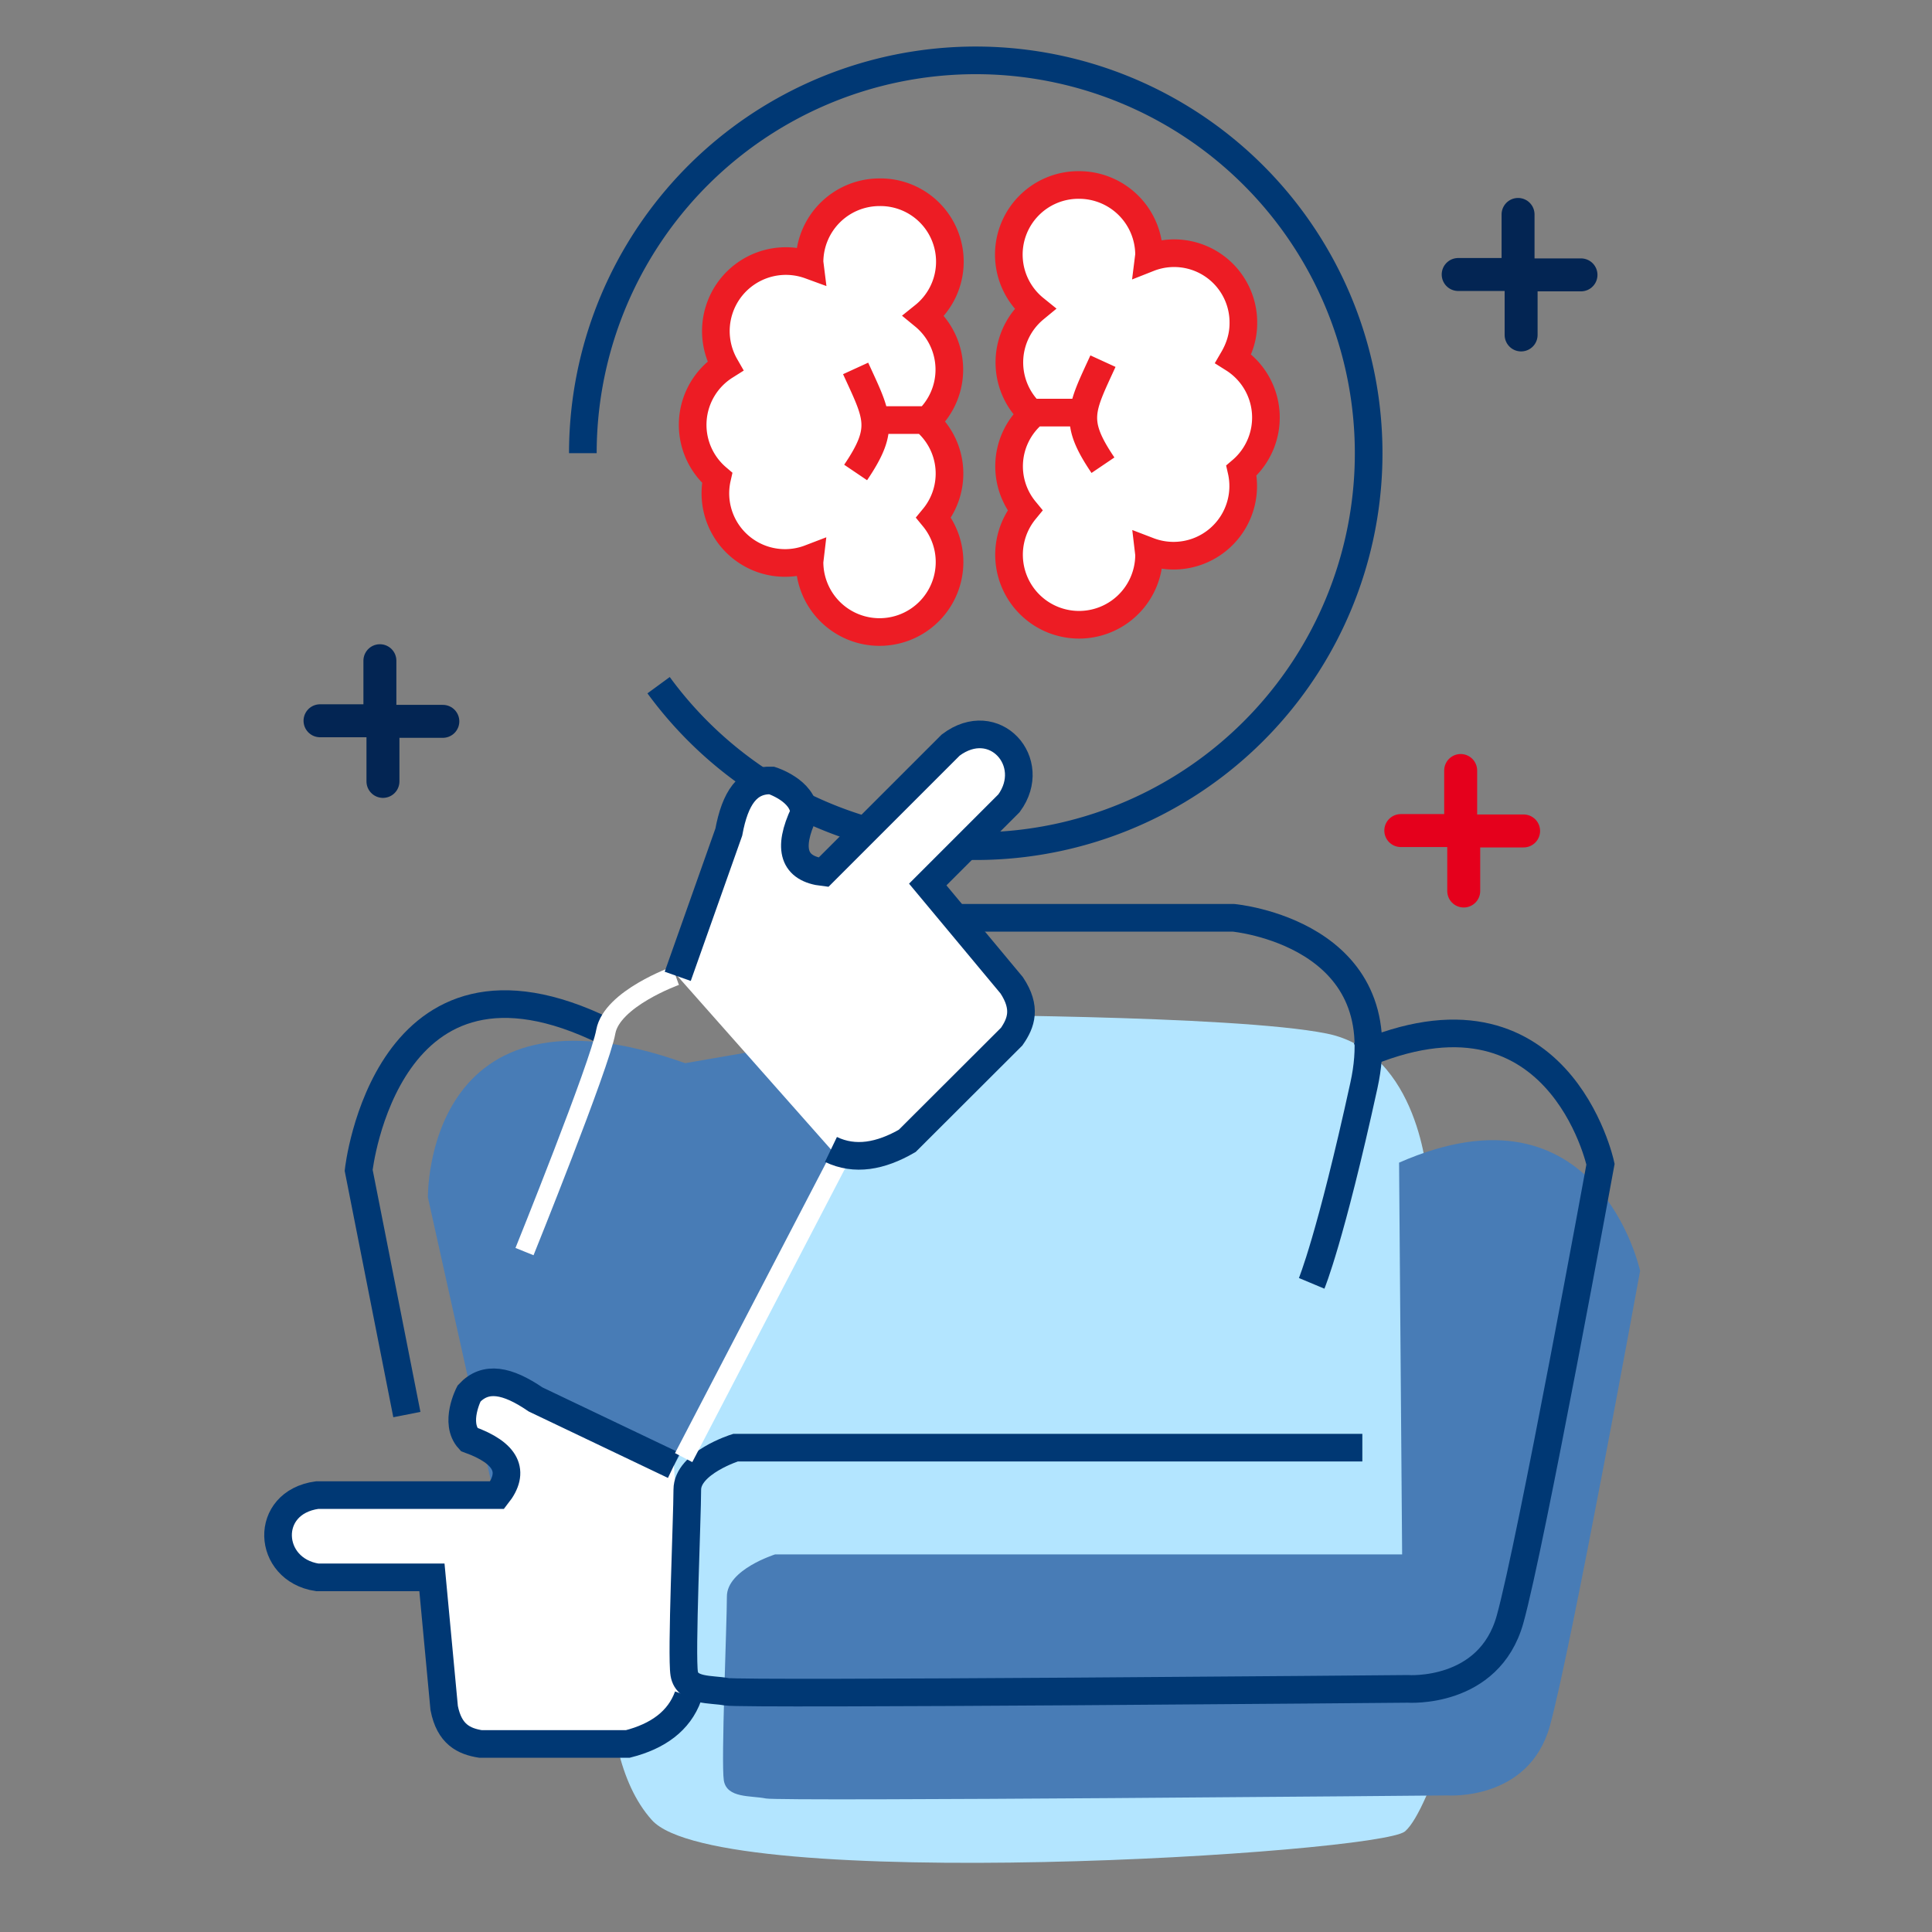 <svg viewBox="0 0 101 101" xmlns="http://www.w3.org/2000/svg" fill-rule="evenodd" clip-rule="evenodd"><rect x="0" y="0" width="101" height="101" fill="#808080" stroke="none"/><g transform="translate(.14 .56)"><path fill="none" d="M0 0h100v100H0z"/><clipPath id="a"><path d="M0 0h100v100H0z"/></clipPath><g clip-path="url(#a)"><path d="M30.33 23.13a20.54 20.54 0 1 1 3.96 12.13" fill="none" stroke="#003874" stroke-width="1.445"/><path d="M50.3 52.49L39.4 81.34H26.52l-4.29-19.3s-.2-11.89 13.45-7.02l14.62-2.53z" fill="#487cb6" fill-rule="nonzero"/><path d="M32.09 81.55s-1.66 9.14 1.85 13.04c3.5 3.9 38 1.75 39.37.59 1.36-1.17 3.31-8.38 3.31-8.38L75.2 76.44l-.72-15.37s-.4-6.63-5.27-7.6c-4.87-.98-21.3-.98-21.3-.98L32.1 81.55z" fill="#b3e5ff" fill-rule="nonzero"/><path d="M73.16 80.7H40.38s-2.52.79-2.52 2.2c0 1.42-.31 8.67-.16 9.62.16.94 1.42.78 2.2.94.8.16 35.62-.16 35.62-.16s4.25.32 5.36-3.62c1.1-3.94 4.72-23.8 4.72-23.8S83.4 55.65 73 60.22l.16 20.49z" fill="#487cb6" fill-rule="nonzero"/><path d="M35.83 88.11c-.47 1.3-1.58 2.1-3.15 2.5h-7.7c-.87-.14-1.63-.5-1.9-1.88l-.64-6.83h-6c-2.63-.41-2.82-3.91 0-4.3h9.41c.97-1.23.5-2.2-1.47-2.91-.8-.87 0-2.4 0-2.4.86-.93 2-.7 3.48.31l7.23 3.45" fill="#fff" fill-rule="nonzero" stroke="#003874" stroke-width="1.445"/><path d="M71.08 75.12H38.31s-2.52.79-2.52 2.2c0 1.42-.32 8.67-.16 9.62.16.94 1.42.79 2.2.94.8.16 35.62-.15 35.62-.15s4.25.31 5.35-3.63c1.1-3.94 4.73-23.8 4.73-23.8s-2.2-10.23-12.6-5.66" fill="none" stroke="#003874" stroke-width="1.445"/><path d="M35.6 75.64l8.42-16.18" fill="none" stroke="#fff" stroke-width="1.018"/><path d="M21.13 73.39l-2.52-12.77s1.42-12.92 12.92-7.25" fill="none" stroke="#003874" stroke-width="1.445"/><path d="M35.18 50.45s-3.33 1.19-3.65 2.92c-.31 1.74-4.25 11.5-4.25 11.5" fill="none" stroke="#fff" stroke-width="1.018"/><path d="M50.11 47.42h14.23s8.58.78 6.82 8.77c-1.75 8-2.73 10.34-2.73 10.34" fill="none" stroke="#003874" stroke-width="1.445"/><path d="M43.3 59.53c1.25.6 2.59.36 3.99-.45l5.46-5.45c.5-.72.78-1.5 0-2.68l-4.39-5.27 4.25-4.25c1.57-2.15-.77-4.76-3.05-3.04l-6.65 6.65c-1.55-.18-1.91-1.2-1.01-3.1-.05-1.18-1.7-1.7-1.7-1.7-1.26-.04-1.91.92-2.24 2.7l-2.67 7.54" fill="#fff" fill-rule="nonzero" stroke="#003874" stroke-width="1.445"/><path d="M48.16 15.95a3.63 3.63 0 0 0-2.32-6.46 3.66 3.66 0 0 0-3.66 3.66l.02.16a3.66 3.66 0 0 0-4.43 5.26 3.64 3.64 0 0 0-.42 5.85 3.64 3.64 0 0 0 4.85 4.21l-.02.17a3.66 3.66 0 1 0 6.49-2.3 3.62 3.62 0 0 0-.4-5.02 3.64 3.64 0 0 0-.11-5.53zM44.59 24.14c1.57-2.32 1.15-2.93 0-5.44M45.5 21.4h2.76M53.95 15.58a3.64 3.64 0 0 1 2.32-6.47 3.66 3.66 0 0 1 3.66 3.66l-.02.16a3.62 3.62 0 0 1 4.95 3.41c0 .68-.2 1.3-.52 1.85a3.64 3.64 0 0 1 .42 5.85 3.64 3.64 0 0 1-4.85 4.21l.02.17a3.66 3.66 0 1 1-6.49-2.3 3.62 3.62 0 0 1 .4-5.02 3.64 3.64 0 0 1 .11-5.52zM57.52 23.76c-1.57-2.32-1.15-2.93 0-5.44M56.6 21.01h-2.75" fill="#fff" fill-rule="nonzero" stroke="#ed1c24" stroke-width="1.445"/><g><path d="M16.59 37.12h3.13v-3.14" fill="none" stroke="#032553" stroke-width="1.723" stroke-linecap="round" stroke-linejoin="round" stroke-miterlimit="1.5"/></g><g><path d="M76.09 13.79h3.13v-3.14" fill="none" stroke="#032553" stroke-width="1.723" stroke-linecap="round" stroke-linejoin="round" stroke-miterlimit="1.5"/></g><g><path d="M73.09 42.86h3.13v-3.14" fill="none" stroke="#e5001c" stroke-width="1.723" stroke-linecap="round" stroke-linejoin="round" stroke-miterlimit="1.5"/></g><g><path d="M23.01 37.15h-3.13v3.14" fill="none" stroke="#032553" stroke-width="1.723" stroke-linecap="round" stroke-linejoin="round" stroke-miterlimit="1.5"/></g><g><path d="M82.51 13.81h-3.13v3.14" fill="none" stroke="#032553" stroke-width="1.723" stroke-linecap="round" stroke-linejoin="round" stroke-miterlimit="1.5"/></g><g><path d="M79.51 42.88h-3.13v3.14" fill="none" stroke="#e5001c" stroke-width="1.723" stroke-linecap="round" stroke-linejoin="round" stroke-miterlimit="1.5"/></g></g></g></svg>